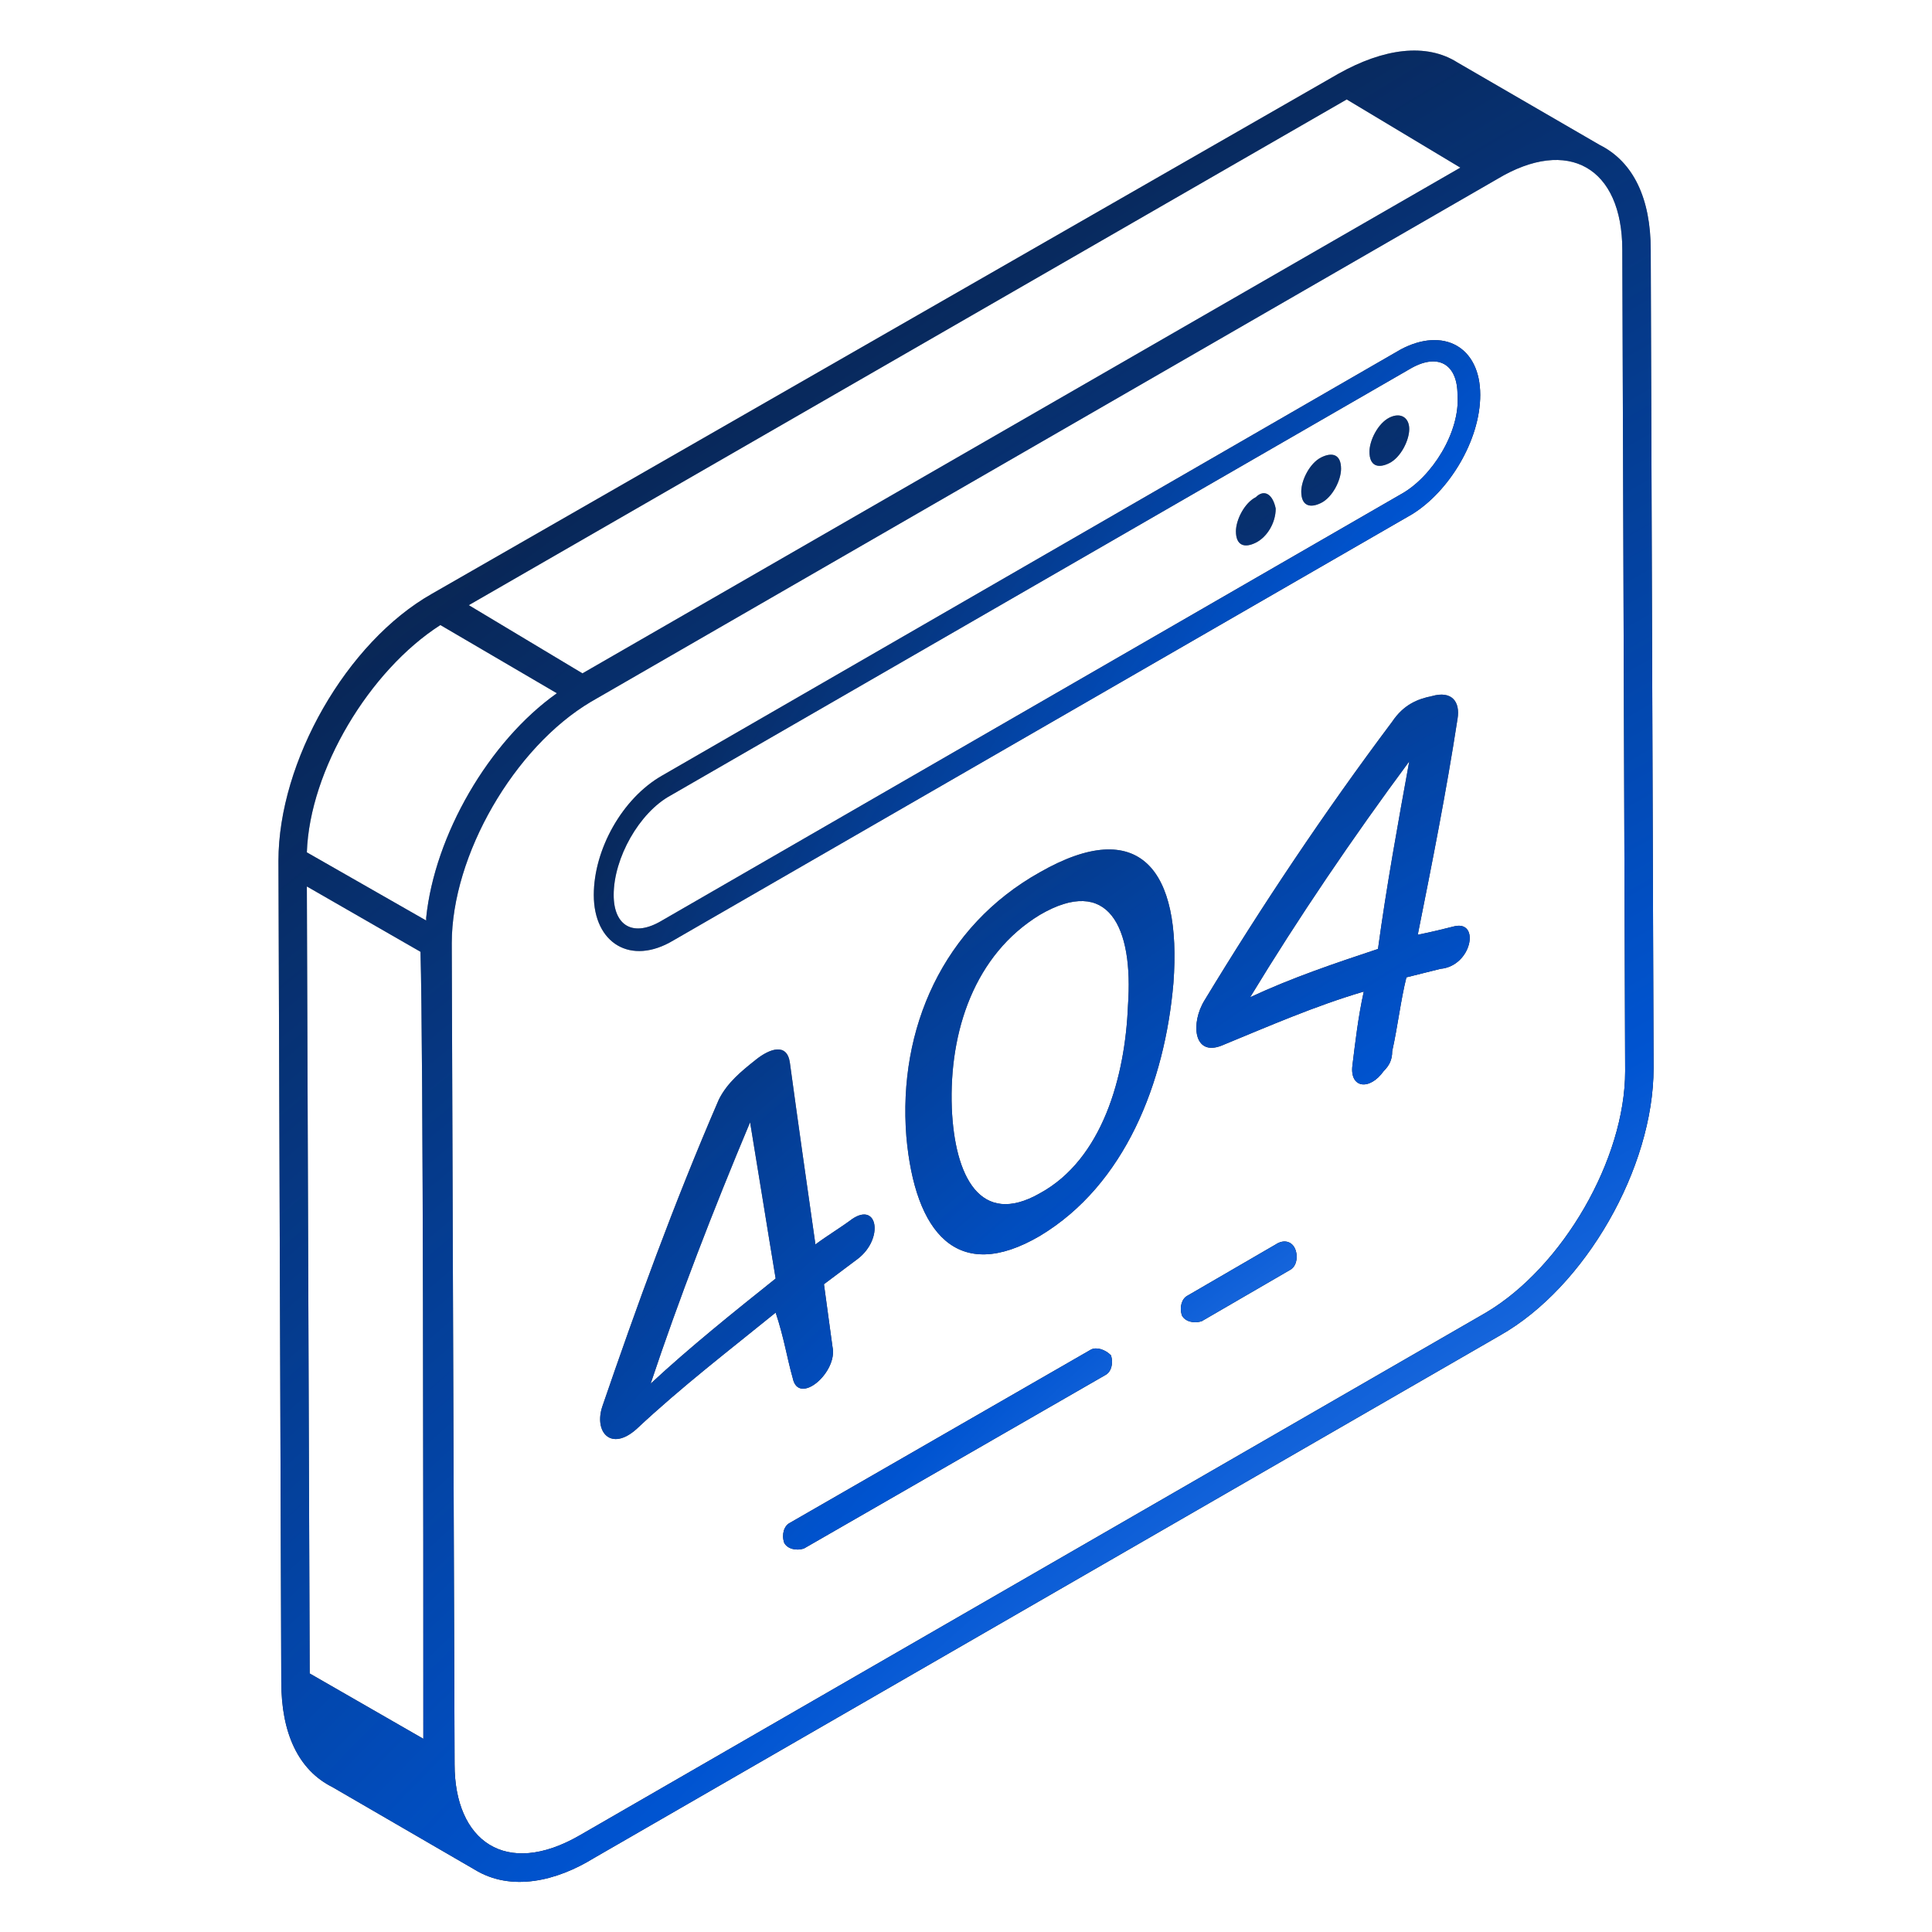 <svg width="200" height="200" viewBox="0 0 200 200" fill="none" xmlns="http://www.w3.org/2000/svg">
<path d="M170.883 25.882C170.883 20.588 169.118 16.765 165.589 15L150.883 6.471C147.648 4.412 143.236 5 138.53 7.647L44.707 61.471C35.883 66.471 28.824 78.823 28.824 89.118L29.118 174.118C29.118 179.412 30.883 183.235 34.413 185L49.118 193.529C52.942 195.882 57.648 194.706 61.471 192.353L155.295 138.235C164.118 133.235 171.177 120.882 171.177 110.588L170.883 25.882ZM139.412 10.294L151.177 17.353L60.295 69.706L48.53 62.647L139.412 10.294ZM45.589 64.706L57.648 71.765C50.589 76.765 45.001 86.471 44.118 95V95.294L31.765 88.235C32.059 79.706 38.236 69.412 45.589 64.706ZM43.824 180L32.059 173.235L31.765 91.765L43.53 98.529C43.824 108.824 43.824 158.235 43.824 180ZM153.824 135.882L60.001 190C52.354 194.412 47.059 190.588 47.059 182.647L46.765 97.647C46.765 88.529 53.236 77.353 61.177 72.647L155.001 18.529C162.354 14.118 167.942 17.353 167.942 25.882L168.236 110.882C168.236 120 161.765 131.176 153.824 135.882Z" fill="#0D1019"/>
<path d="M170.883 25.882C170.883 20.588 169.118 16.765 165.589 15L150.883 6.471C147.648 4.412 143.236 5 138.53 7.647L44.707 61.471C35.883 66.471 28.824 78.823 28.824 89.118L29.118 174.118C29.118 179.412 30.883 183.235 34.413 185L49.118 193.529C52.942 195.882 57.648 194.706 61.471 192.353L155.295 138.235C164.118 133.235 171.177 120.882 171.177 110.588L170.883 25.882ZM139.412 10.294L151.177 17.353L60.295 69.706L48.53 62.647L139.412 10.294ZM45.589 64.706L57.648 71.765C50.589 76.765 45.001 86.471 44.118 95V95.294L31.765 88.235C32.059 79.706 38.236 69.412 45.589 64.706ZM43.824 180L32.059 173.235L31.765 91.765L43.53 98.529C43.824 108.824 43.824 158.235 43.824 180ZM153.824 135.882L60.001 190C52.354 194.412 47.059 190.588 47.059 182.647L46.765 97.647C46.765 88.529 53.236 77.353 61.177 72.647L155.001 18.529C162.354 14.118 167.942 17.353 167.942 25.882L168.236 110.882C168.236 120 161.765 131.176 153.824 135.882Z" fill="url(#paint0_radial_1004_27090)"/>
<path d="M144.998 36.176L68.528 80.294C64.41 82.647 61.469 87.941 61.469 92.647C61.469 97.647 65.292 100 69.704 97.353L146.175 53.235C149.998 50.882 153.233 45.588 153.233 40.882C153.233 35.882 149.41 33.824 144.998 36.176ZM144.998 51.176L68.528 95.294C65.586 97.059 63.528 95.882 63.528 92.647C63.528 88.823 66.175 84.118 69.41 82.353L145.881 38.235C148.822 36.471 150.881 37.647 150.881 40.882C151.175 44.706 148.233 49.412 144.998 51.176Z" fill="#0D1019"/>
<path d="M144.998 36.176L68.528 80.294C64.41 82.647 61.469 87.941 61.469 92.647C61.469 97.647 65.292 100 69.704 97.353L146.175 53.235C149.998 50.882 153.233 45.588 153.233 40.882C153.233 35.882 149.41 33.824 144.998 36.176ZM144.998 51.176L68.528 95.294C65.586 97.059 63.528 95.882 63.528 92.647C63.528 88.823 66.175 84.118 69.41 82.353L145.881 38.235C148.822 36.471 150.881 37.647 150.881 40.882C151.175 44.706 148.233 49.412 144.998 51.176Z" fill="url(#paint1_radial_1004_27090)"/>
<path d="M130.002 51.471C128.825 52.059 127.943 53.824 127.943 55C127.943 56.471 128.825 56.765 130.002 56.176C131.178 55.588 132.06 54.118 132.06 52.647C131.766 51.176 130.884 50.588 130.002 51.471ZM136.766 47.353C135.59 47.941 134.707 49.706 134.707 50.882C134.707 52.353 135.59 52.647 136.766 52.059C137.943 51.471 138.825 49.706 138.825 48.529C138.825 47.059 137.943 46.765 136.766 47.353ZM143.825 43.235C142.649 43.824 141.766 45.588 141.766 46.765C141.766 48.235 142.649 48.529 143.825 47.941C145.002 47.353 145.884 45.588 145.884 44.412C145.884 43.235 145.002 42.647 143.825 43.235ZM82.06 142.647C82.649 145.588 86.766 142.059 86.178 139.412C85.884 137.353 85.59 135 85.296 132.941C86.472 132.059 87.649 131.176 88.825 130.294C91.472 128.235 90.884 124.412 88.237 126.176C87.06 127.059 85.59 127.941 84.413 128.824C83.531 122.647 82.649 116.471 81.766 110C81.472 107.941 79.707 108.529 78.237 109.706C76.766 110.882 75.296 112.059 74.413 113.824C69.707 124.706 65.884 135.294 62.355 145.588C61.472 148.235 63.237 150.294 65.884 147.941C70.59 143.529 75.59 139.706 80.296 135.882C81.178 138.529 81.472 140.588 82.06 142.647ZM67.355 143.235C70.296 134.412 73.825 125.294 77.649 116.176C78.531 121.471 79.413 127.059 80.296 132.353C75.884 135.882 71.472 139.412 67.355 143.235ZM107.649 90.294C97.649 95.882 92.943 106.471 93.825 117.647C94.707 127.647 99.119 132.941 107.649 127.941C116.472 122.647 120.59 112.059 121.472 101.765C122.355 90 117.943 84.412 107.649 90.294ZM107.649 123.529C101.472 127.059 98.825 121.765 98.531 114.706C98.237 106.765 100.884 98.823 107.649 94.706C114.707 90.588 117.355 95.882 116.766 104.118C116.472 111.471 114.119 120 107.649 123.529ZM150.59 95.882C149.413 96.177 148.237 96.471 146.766 96.765C148.237 89.412 149.707 82.059 150.884 74.412C151.178 72.647 150.296 71.471 148.237 72.059C146.766 72.353 145.296 72.941 144.119 74.706C137.06 84.118 130.59 93.823 124.707 103.529C123.237 105.882 123.531 109.412 126.472 108.235C131.472 106.176 136.178 104.118 141.178 102.647C140.59 105.294 140.296 107.941 140.002 110.294C139.707 112.647 141.766 112.941 143.237 110.882C143.825 110.294 144.119 109.706 144.119 108.824C144.707 106.176 145.002 103.529 145.59 101.176C146.766 100.882 147.943 100.588 149.119 100.294C152.355 100 153.237 95.294 150.59 95.882ZM142.649 98.235C138.237 99.706 133.825 101.176 129.413 103.235C134.413 95 140.002 86.765 145.884 78.823C144.707 85.294 143.531 91.765 142.649 98.235ZM112.943 139.706L81.766 157.647C81.178 157.941 80.884 158.824 81.178 159.706C81.472 160.294 82.355 160.588 83.237 160.294L114.413 142.353C115.002 142.059 115.296 141.176 115.002 140.294C114.413 139.706 113.531 139.412 112.943 139.706ZM132.06 128.824L122.943 134.118C122.355 134.412 122.06 135.294 122.355 136.176C122.649 136.765 123.531 137.059 124.413 136.765L133.531 131.471C134.119 131.176 134.413 130.294 134.119 129.412C133.825 128.529 132.943 128.235 132.06 128.824Z" fill="#0D1019"/>
<path d="M130.002 51.471C128.825 52.059 127.943 53.824 127.943 55C127.943 56.471 128.825 56.765 130.002 56.176C131.178 55.588 132.06 54.118 132.06 52.647C131.766 51.176 130.884 50.588 130.002 51.471ZM136.766 47.353C135.59 47.941 134.707 49.706 134.707 50.882C134.707 52.353 135.59 52.647 136.766 52.059C137.943 51.471 138.825 49.706 138.825 48.529C138.825 47.059 137.943 46.765 136.766 47.353ZM143.825 43.235C142.649 43.824 141.766 45.588 141.766 46.765C141.766 48.235 142.649 48.529 143.825 47.941C145.002 47.353 145.884 45.588 145.884 44.412C145.884 43.235 145.002 42.647 143.825 43.235ZM82.06 142.647C82.649 145.588 86.766 142.059 86.178 139.412C85.884 137.353 85.59 135 85.296 132.941C86.472 132.059 87.649 131.176 88.825 130.294C91.472 128.235 90.884 124.412 88.237 126.176C87.06 127.059 85.59 127.941 84.413 128.824C83.531 122.647 82.649 116.471 81.766 110C81.472 107.941 79.707 108.529 78.237 109.706C76.766 110.882 75.296 112.059 74.413 113.824C69.707 124.706 65.884 135.294 62.355 145.588C61.472 148.235 63.237 150.294 65.884 147.941C70.59 143.529 75.59 139.706 80.296 135.882C81.178 138.529 81.472 140.588 82.06 142.647ZM67.355 143.235C70.296 134.412 73.825 125.294 77.649 116.176C78.531 121.471 79.413 127.059 80.296 132.353C75.884 135.882 71.472 139.412 67.355 143.235ZM107.649 90.294C97.649 95.882 92.943 106.471 93.825 117.647C94.707 127.647 99.119 132.941 107.649 127.941C116.472 122.647 120.59 112.059 121.472 101.765C122.355 90 117.943 84.412 107.649 90.294ZM107.649 123.529C101.472 127.059 98.825 121.765 98.531 114.706C98.237 106.765 100.884 98.823 107.649 94.706C114.707 90.588 117.355 95.882 116.766 104.118C116.472 111.471 114.119 120 107.649 123.529ZM150.59 95.882C149.413 96.177 148.237 96.471 146.766 96.765C148.237 89.412 149.707 82.059 150.884 74.412C151.178 72.647 150.296 71.471 148.237 72.059C146.766 72.353 145.296 72.941 144.119 74.706C137.06 84.118 130.59 93.823 124.707 103.529C123.237 105.882 123.531 109.412 126.472 108.235C131.472 106.176 136.178 104.118 141.178 102.647C140.59 105.294 140.296 107.941 140.002 110.294C139.707 112.647 141.766 112.941 143.237 110.882C143.825 110.294 144.119 109.706 144.119 108.824C144.707 106.176 145.002 103.529 145.59 101.176C146.766 100.882 147.943 100.588 149.119 100.294C152.355 100 153.237 95.294 150.59 95.882ZM142.649 98.235C138.237 99.706 133.825 101.176 129.413 103.235C134.413 95 140.002 86.765 145.884 78.823C144.707 85.294 143.531 91.765 142.649 98.235ZM112.943 139.706L81.766 157.647C81.178 157.941 80.884 158.824 81.178 159.706C81.472 160.294 82.355 160.588 83.237 160.294L114.413 142.353C115.002 142.059 115.296 141.176 115.002 140.294C114.413 139.706 113.531 139.412 112.943 139.706ZM132.06 128.824L122.943 134.118C122.355 134.412 122.06 135.294 122.355 136.176C122.649 136.765 123.531 137.059 124.413 136.765L133.531 131.471C134.119 131.176 134.413 130.294 134.119 129.412C133.825 128.529 132.943 128.235 132.06 128.824Z" fill="url(#paint2_radial_1004_27090)"/>
<defs>
<radialGradient id="paint0_radial_1004_27090" cx="0" cy="0" r="1" gradientUnits="userSpaceOnUse" gradientTransform="translate(171.177 194.812) rotate(-126.658) scale(238.431 573.295)">
<stop stop-color="#5C9CFC"/>
<stop offset="0.303" stop-color="#0054D1"/>
<stop offset="1" stop-color="#0054D1" stop-opacity="0"/>
</radialGradient>
<radialGradient id="paint1_radial_1004_27090" cx="0" cy="0" r="1" gradientUnits="userSpaceOnUse" gradientTransform="translate(153.233 98.452) rotate(-145.186) scale(111.771 263.009)">
<stop stop-color="#5C9CFC"/>
<stop offset="0.303" stop-color="#0054D1"/>
<stop offset="1" stop-color="#0054D1" stop-opacity="0"/>
</radialGradient>
<radialGradient id="paint2_radial_1004_27090" cx="0" cy="0" r="1" gradientUnits="userSpaceOnUse" gradientTransform="translate(152.148 160.409) rotate(-127.234) scale(148.779 359.815)">
<stop stop-color="#5C9CFC"/>
<stop offset="0.303" stop-color="#0054D1"/>
<stop offset="1" stop-color="#0054D1" stop-opacity="0"/>
</radialGradient>
</defs>
</svg>
